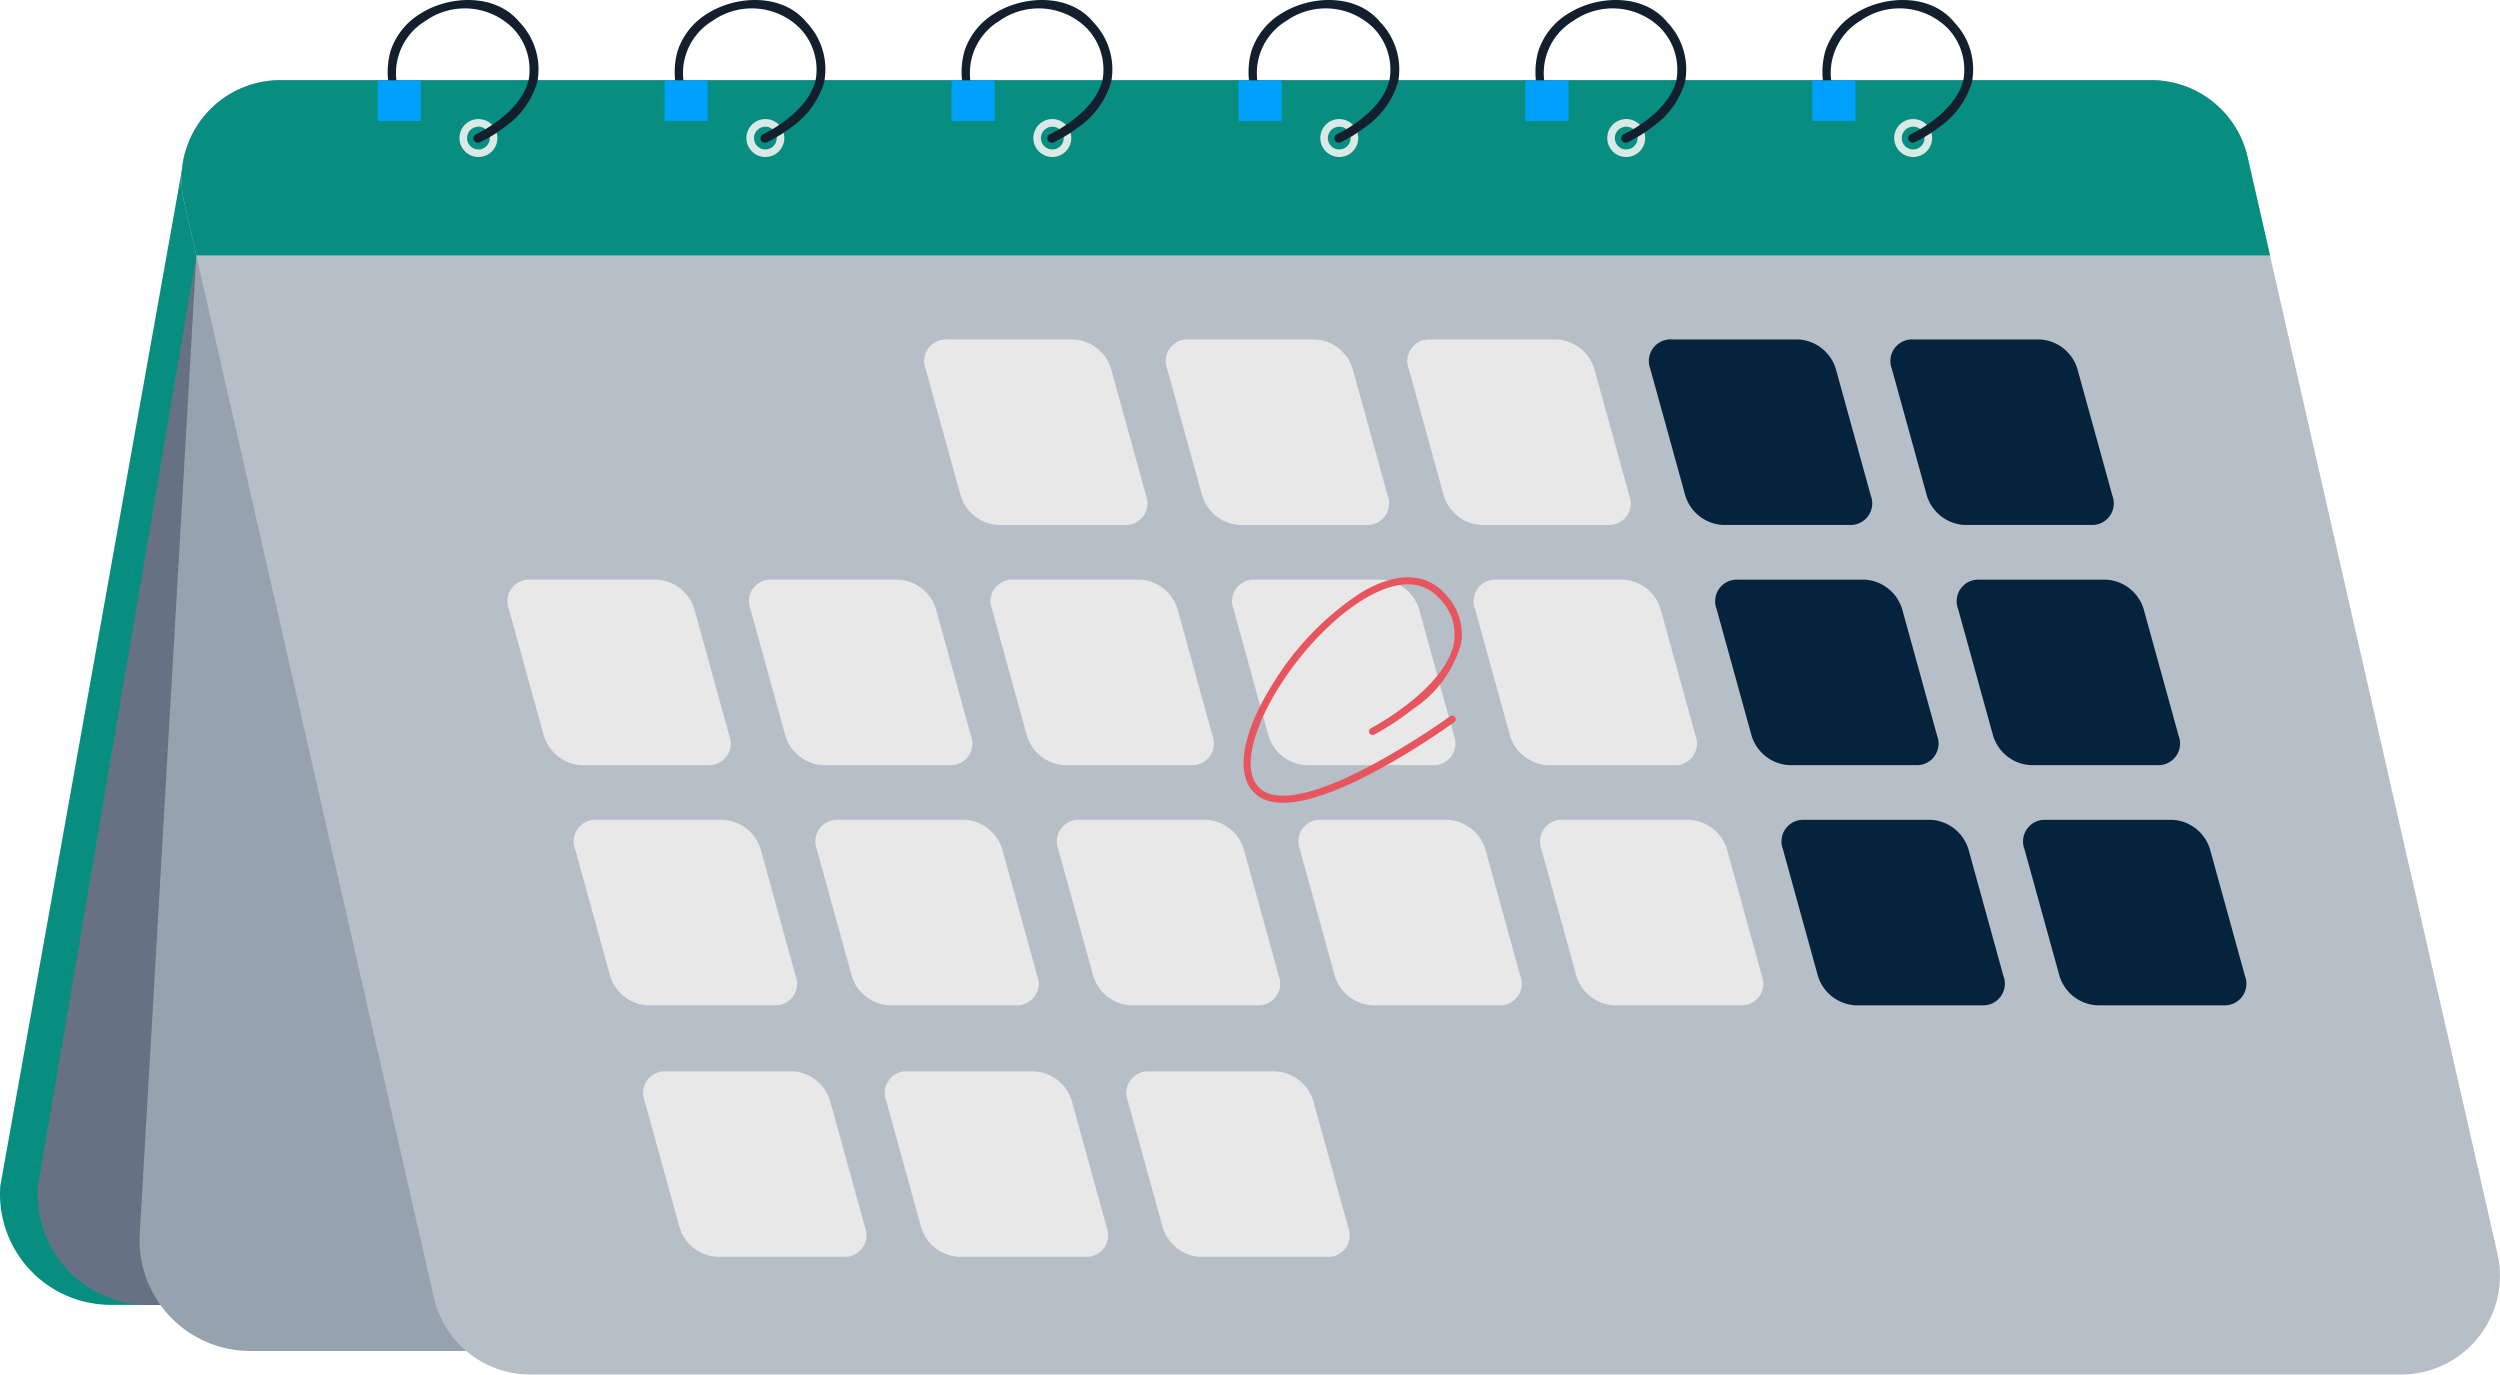 <?xml version="1.0" encoding="UTF-8"?> <svg xmlns="http://www.w3.org/2000/svg" xmlns:xlink="http://www.w3.org/1999/xlink" width="123.888" height="68.115" viewBox="0 0 123.888 68.115"><defs><clipPath id="a"><rect width="123.888" height="68.115" fill="none"></rect></clipPath></defs><g clip-path="url(#a)"><path d="M9.162,24.59.014,75.77a5.488,5.488,0,0,0,5.07,5.877q.2.014.4.015H30.216Z" transform="translate(0.001 -17)" fill="#088e80"></path><path d="M13.917,41.005,6.07,87.121A5.488,5.488,0,0,0,11.14,93q.2.015.4.015H36.271Z" transform="translate(-4.186 -28.348)" fill="#667283"></path><path d="M25.217,41.005l-2.8,48.4a5.488,5.488,0,0,0,5.07,5.876q.2.015.4.015H52.617Z" transform="translate(-15.486 -28.348)" fill="#96a2ad"></path><path d="M139.136,77.021H46.421a4.9,4.9,0,0,1-4.774-3.809L30.8,25.628l-.927-4.065-.614-2.7a4.9,4.9,0,0,1,4.775-5.985h92.715a4.9,4.9,0,0,1,4.774,3.809l1.11,4.871.927,4.065L143.91,71.036a4.9,4.9,0,0,1-4.774,5.986" transform="translate(-20.146 -8.907)" fill="#b6bfc7"></path><path d="M132.635,21.565H29.874l-.614-2.7a4.9,4.9,0,0,1,4.775-5.985H126.75a4.9,4.9,0,0,1,4.774,3.809Z" transform="translate(-20.143 -8.908)" fill="#088e80"></path><path d="M158.319,63.692h-6.276a2.062,2.062,0,0,1-1.861-1.458l-1.733-6.274A1.072,1.072,0,0,1,149.5,54.5h6.276a2.062,2.062,0,0,1,1.862,1.459l1.732,6.277a1.072,1.072,0,0,1-1.056,1.456" transform="translate(-102.578 -37.678)" fill="#e8e8e8"></path><path d="M197.1,63.687h-6.277a2.063,2.063,0,0,1-1.861-1.458l-1.733-6.277a1.072,1.072,0,0,1,1.056-1.458h6.276a2.062,2.062,0,0,1,1.861,1.458l1.733,6.277a1.072,1.072,0,0,1-1.055,1.458" transform="translate(-129.39 -37.673)" fill="#e8e8e8"></path><path d="M235.885,63.687h-6.276a2.062,2.062,0,0,1-1.861-1.458l-1.733-6.277a1.072,1.072,0,0,1,1.056-1.458h6.278a2.062,2.062,0,0,1,1.861,1.458l1.733,6.277a1.072,1.072,0,0,1-1.057,1.458" transform="translate(-156.203 -37.673)" fill="#e8e8e8"></path><path d="M91.4,102.249H85.125a2.061,2.061,0,0,1-1.861-1.458L81.53,94.515a1.072,1.072,0,0,1,1.055-1.459h6.277a2.063,2.063,0,0,1,1.861,1.459l1.733,6.276a1.073,1.073,0,0,1-1.055,1.458" transform="translate(-56.314 -64.332)" fill="#e8e8e8"></path><path d="M130.184,102.249h-6.276a2.062,2.062,0,0,1-1.861-1.458l-1.733-6.276a1.072,1.072,0,0,1,1.056-1.459h6.276a2.063,2.063,0,0,1,1.861,1.459l1.733,6.276a1.072,1.072,0,0,1-1.056,1.458" transform="translate(-83.127 -64.332)" fill="#e8e8e8"></path><path d="M168.965,102.249h-6.276a2.062,2.062,0,0,1-1.861-1.458l-1.733-6.276a1.072,1.072,0,0,1,1.056-1.459h6.277a2.062,2.062,0,0,1,1.862,1.459l1.733,6.276a1.072,1.072,0,0,1-1.057,1.458" transform="translate(-109.938 -64.332)" fill="#e8e8e8"></path><path d="M207.749,102.249h-6.276a2.062,2.062,0,0,1-1.861-1.458l-1.733-6.276a1.072,1.072,0,0,1,1.056-1.459h6.276a2.061,2.061,0,0,1,1.861,1.459l1.733,6.276a1.072,1.072,0,0,1-1.056,1.458" transform="translate(-136.751 -64.332)" fill="#e8e8e8"></path><path d="M246.529,102.249h-6.277a2.062,2.062,0,0,1-1.861-1.458l-1.733-6.276a1.072,1.072,0,0,1,1.056-1.459h6.276a2.061,2.061,0,0,1,1.861,1.459l1.733,6.276a1.073,1.073,0,0,1-1.055,1.458" transform="translate(-163.561 -64.332)" fill="#e8e8e8"></path><path d="M102.047,140.808H95.77a2.062,2.062,0,0,1-1.861-1.458l-1.733-6.276a1.072,1.072,0,0,1,1.056-1.458h6.276a2.062,2.062,0,0,1,1.861,1.458l1.733,6.276a1.072,1.072,0,0,1-1.055,1.458" transform="translate(-63.675 -90.99)" fill="#e8e8e8"></path><path d="M140.836,140.808h-6.274a2.062,2.062,0,0,1-1.861-1.458l-1.733-6.276a1.072,1.072,0,0,1,1.056-1.458H138.3a2.062,2.062,0,0,1,1.861,1.458l1.733,6.276a1.072,1.072,0,0,1-1.057,1.458" transform="translate(-90.493 -90.99)" fill="#e8e8e8"></path><path d="M179.612,140.808h-6.276a2.061,2.061,0,0,1-1.861-1.458l-1.733-6.276a1.072,1.072,0,0,1,1.056-1.458h6.276a2.061,2.061,0,0,1,1.861,1.458l1.733,6.276a1.072,1.072,0,0,1-1.056,1.458" transform="translate(-117.299 -90.99)" fill="#e8e8e8"></path><path d="M218.394,140.808h-6.276a2.062,2.062,0,0,1-1.862-1.458l-1.733-6.276a1.072,1.072,0,0,1,1.056-1.458h6.276a2.061,2.061,0,0,1,1.861,1.458l1.733,6.276a1.072,1.072,0,0,1-1.056,1.458" transform="translate(-144.11 -90.99)" fill="#e8e8e8"></path><path d="M257.178,140.808H250.9a2.062,2.062,0,0,1-1.858-1.458l-1.733-6.276a1.072,1.072,0,0,1,1.055-1.458h6.276a2.062,2.062,0,0,1,1.862,1.458l1.733,6.276a1.072,1.072,0,0,1-1.057,1.458" transform="translate(-170.924 -90.99)" fill="#e8e8e8"></path><path d="M274.665,63.687h-6.277a2.063,2.063,0,0,1-1.861-1.458l-1.733-6.277a1.072,1.072,0,0,1,1.056-1.458h6.276a2.061,2.061,0,0,1,1.861,1.458l1.733,6.277a1.072,1.072,0,0,1-1.056,1.458" transform="translate(-183.013 -37.673)" fill="#06233e"></path><path d="M313.446,63.687H307.17a2.062,2.062,0,0,1-1.862-1.458l-1.733-6.277a1.072,1.072,0,0,1,1.056-1.458h6.276a2.062,2.062,0,0,1,1.862,1.458l1.733,6.277a1.072,1.072,0,0,1-1.056,1.458" transform="translate(-209.824 -37.673)" fill="#06233e"></path><path d="M285.311,102.249h-6.276a2.062,2.062,0,0,1-1.862-1.458l-1.733-6.276a1.072,1.072,0,0,1,1.056-1.459h6.276a2.062,2.062,0,0,1,1.862,1.459l1.733,6.276a1.072,1.072,0,0,1-1.056,1.458" transform="translate(-190.373 -64.332)" fill="#06233e"></path><path d="M324.089,102.249h-6.278a2.062,2.062,0,0,1-1.861-1.458l-1.733-6.276a1.072,1.072,0,0,1,1.056-1.459h6.276a2.062,2.062,0,0,1,1.861,1.459l1.733,6.276a1.073,1.073,0,0,1-1.054,1.458" transform="translate(-217.181 -64.332)" fill="#06233e"></path><path d="M295.957,140.808h-6.276a2.062,2.062,0,0,1-1.862-1.458l-1.733-6.276a1.073,1.073,0,0,1,1.056-1.458h6.276a2.063,2.063,0,0,1,1.861,1.458l1.733,6.276a1.072,1.072,0,0,1-1.056,1.458" transform="translate(-197.733 -90.99)" fill="#06233e"></path><path d="M334.738,140.808h-6.276a2.061,2.061,0,0,1-1.861-1.458l-1.733-6.276a1.072,1.072,0,0,1,1.056-1.458H332.2a2.061,2.061,0,0,1,1.861,1.458l1.732,6.276a1.072,1.072,0,0,1-1.055,1.458" transform="translate(-224.544 -90.99)" fill="#06233e"></path><path d="M113.2,181.2h-6.277a2.062,2.062,0,0,1-1.862-1.458l-1.733-6.276a1.073,1.073,0,0,1,1.055-1.458h6.276a2.062,2.062,0,0,1,1.862,1.458l1.733,6.276A1.072,1.072,0,0,1,113.2,181.2" transform="translate(-71.386 -118.918)" fill="#e8e8e8"></path><path d="M151.989,181.2h-6.276a2.063,2.063,0,0,1-1.862-1.458l-1.733-6.276a1.073,1.073,0,0,1,1.056-1.458h6.276a2.061,2.061,0,0,1,1.862,1.458l1.733,6.276a1.073,1.073,0,0,1-1.056,1.458" transform="translate(-98.202 -118.918)" fill="#e8e8e8"></path><path d="M190.769,181.2h-6.276a2.061,2.061,0,0,1-1.861-1.458L180.9,173.47a1.073,1.073,0,0,1,1.055-1.458h6.277a2.062,2.062,0,0,1,1.861,1.458l1.733,6.276a1.072,1.072,0,0,1-1.057,1.458" transform="translate(-125.013 -118.918)" fill="#e8e8e8"></path><path d="M74.706,20.994a.94.94,0,1,1,.94-.94h0a.941.941,0,0,1-.94.94m0-1.5a.563.563,0,1,0,.563.563A.563.563,0,0,0,74.706,19.491Z" transform="translate(-50.997 -13.214)" fill="#d8e9e6"></path><path d="M66.728,7.072a.22.22,0,0,1-.091-.42c.022-.01,2.212-1.019,2.608-2.7a2.962,2.962,0,0,0-.8-2.57,3.378,3.378,0,0,0-4.318-.344A3.019,3.019,0,0,0,63.1,5.176a.219.219,0,1,1-.4.186,3.849,3.849,0,0,1-.3-2.835A3.421,3.421,0,0,1,63.9.663c1.441-.905,3.722-.995,4.892.439a3.372,3.372,0,0,1,.883,2.95,4.132,4.132,0,0,1-1.6,2.228,6.9,6.9,0,0,1-1.249.773.215.215,0,0,1-.09.02" transform="translate(-43.045 0)" fill="#131f2d"></path><rect width="2.134" height="2.012" transform="translate(18.716 3.981)" fill="#00a1fc"></rect><path d="M120.776,20.994a.94.94,0,1,1,.94-.94h0a.941.941,0,0,1-.94.94m0-1.5a.563.563,0,1,0,.563.563A.563.563,0,0,0,120.776,19.491Z" transform="translate(-82.848 -13.214)" fill="#d8e9e6"></path><path d="M112.8,7.072a.22.22,0,0,1-.091-.42c.022-.01,2.212-1.019,2.607-2.7a2.962,2.962,0,0,0-.8-2.57,3.378,3.378,0,0,0-4.318-.344,3.019,3.019,0,0,0-1.026,4.14.219.219,0,0,1-.4.186,3.849,3.849,0,0,1-.3-2.835A3.42,3.42,0,0,1,109.966.663c1.441-.905,3.722-.995,4.891.439a3.37,3.37,0,0,1,.883,2.95,4.131,4.131,0,0,1-1.6,2.228,6.9,6.9,0,0,1-1.249.773.217.217,0,0,1-.09.02" transform="translate(-74.894 0)" fill="#131f2d"></path><rect width="2.134" height="2.012" transform="translate(32.936 3.981)" fill="#00a1fc"></rect><path d="M166.843,20.994a.94.94,0,1,1,.94-.94h0a.941.941,0,0,1-.94.94m0-1.5a.563.563,0,1,0,.563.563A.563.563,0,0,0,166.843,19.491Z" transform="translate(-114.696 -13.214)" fill="#d8e9e6"></path><path d="M158.865,7.072a.22.22,0,0,1-.091-.42c.022-.01,2.212-1.019,2.608-2.7a2.963,2.963,0,0,0-.8-2.57,3.378,3.378,0,0,0-4.318-.344,3.019,3.019,0,0,0-1.026,4.14.219.219,0,1,1-.4.186,3.85,3.85,0,0,1-.3-2.835A3.422,3.422,0,0,1,156.035.663c1.441-.905,3.722-.995,4.892.439a3.372,3.372,0,0,1,.883,2.95,4.133,4.133,0,0,1-1.6,2.228,6.905,6.905,0,0,1-1.249.773.215.215,0,0,1-.09.02" transform="translate(-106.743 0)" fill="#131f2d"></path><rect width="2.134" height="2.012" transform="translate(47.155 3.981)" fill="#00a1fc"></rect><path d="M212.913,20.994a.94.94,0,1,1,.94-.94h0a.941.941,0,0,1-.94.94m0-1.5a.563.563,0,1,0,.563.563A.563.563,0,0,0,212.913,19.491Z" transform="translate(-146.546 -13.214)" fill="#d8e9e6"></path><path d="M204.933,7.072a.22.22,0,0,1-.091-.42c.022-.01,2.212-1.019,2.607-2.7a2.961,2.961,0,0,0-.8-2.57,3.377,3.377,0,0,0-4.318-.344,3.019,3.019,0,0,0-1.026,4.14.22.22,0,0,1-.4.186,3.849,3.849,0,0,1-.3-2.835A3.424,3.424,0,0,1,202.1.663c1.442-.905,3.722-.995,4.892.439a3.374,3.374,0,0,1,.883,2.95,4.133,4.133,0,0,1-1.605,2.228,6.9,6.9,0,0,1-1.249.773.218.218,0,0,1-.088.02" transform="translate(-138.59 0)" fill="#131f2d"></path><rect width="2.134" height="2.012" transform="translate(61.375 3.981)" fill="#00a1fc"></rect><path d="M258.981,20.994a.94.94,0,1,1,.94-.94h0a.941.941,0,0,1-.94.94m0-1.5a.563.563,0,1,0,.563.563A.563.563,0,0,0,258.981,19.491Z" transform="translate(-178.394 -13.214)" fill="#d8e9e6"></path><path d="M251,7.072a.22.22,0,0,1-.091-.42c.023-.01,2.212-1.019,2.608-2.7a2.962,2.962,0,0,0-.8-2.57,3.377,3.377,0,0,0-4.318-.344,3.019,3.019,0,0,0-1.027,4.14.22.22,0,1,1-.4.186,3.849,3.849,0,0,1-.3-2.835A3.424,3.424,0,0,1,248.169.663c1.442-.905,3.722-.995,4.892.439a3.374,3.374,0,0,1,.883,2.95,4.133,4.133,0,0,1-1.605,2.228,6.9,6.9,0,0,1-1.249.773.22.22,0,0,1-.089.02" transform="translate(-170.439 0)" fill="#131f2d"></path><rect width="2.134" height="2.012" transform="translate(75.595 3.981)" fill="#00a1fc"></rect><path d="M305.051,20.994a.94.94,0,1,1,.94-.94h0a.941.941,0,0,1-.94.94m0-1.5a.563.563,0,1,0,.563.563A.563.563,0,0,0,305.051,19.491Z" transform="translate(-210.244 -13.214)" fill="#d8e9e6"></path><path d="M297.071,7.073a.22.22,0,0,1-.091-.42c.022-.01,2.212-1.019,2.607-2.7a2.961,2.961,0,0,0-.8-2.57,3.377,3.377,0,0,0-4.318-.344,3.019,3.019,0,0,0-1.026,4.14.22.22,0,0,1-.4.186,3.847,3.847,0,0,1-.3-2.834A3.423,3.423,0,0,1,294.238.665c1.442-.905,3.722-.995,4.892.439a3.373,3.373,0,0,1,.882,2.95,4.131,4.131,0,0,1-1.6,2.228,6.9,6.9,0,0,1-1.249.773.22.22,0,0,1-.088.019" transform="translate(-202.289 -0.002)" fill="#131f2d"></path><rect width="2.134" height="2.012" transform="translate(89.814 3.981)" fill="#00a1fc"></rect><path d="M201.6,103.844a2.514,2.514,0,0,1-.753-.1,1.6,1.6,0,0,1-1.07-1.051c-.379-1.083.113-2.83,1.355-4.791a14.282,14.282,0,0,1,4.322-4.457c1.708-1.029,3.178-1.028,4.136.005a2.848,2.848,0,0,1,.844,2.494,5.688,5.688,0,0,1-2.329,3.217,13.656,13.656,0,0,1-1.979,1.309.177.177,0,0,1-.164-.315c.037-.019,3.723-1.964,4.122-4.272a2.513,2.513,0,0,0-.758-2.192c-1.067-1.149-2.6-.6-3.693.056-3.191,1.923-6.237,6.791-5.525,8.828a1.239,1.239,0,0,0,.844.83c2.518.788,8.871-3.8,8.934-3.841a.177.177,0,0,1,.208.287c-.246.177-5.542,4-8.5,4" transform="translate(-138.026 -64.066)" fill="#e7555f"></path></g></svg> 